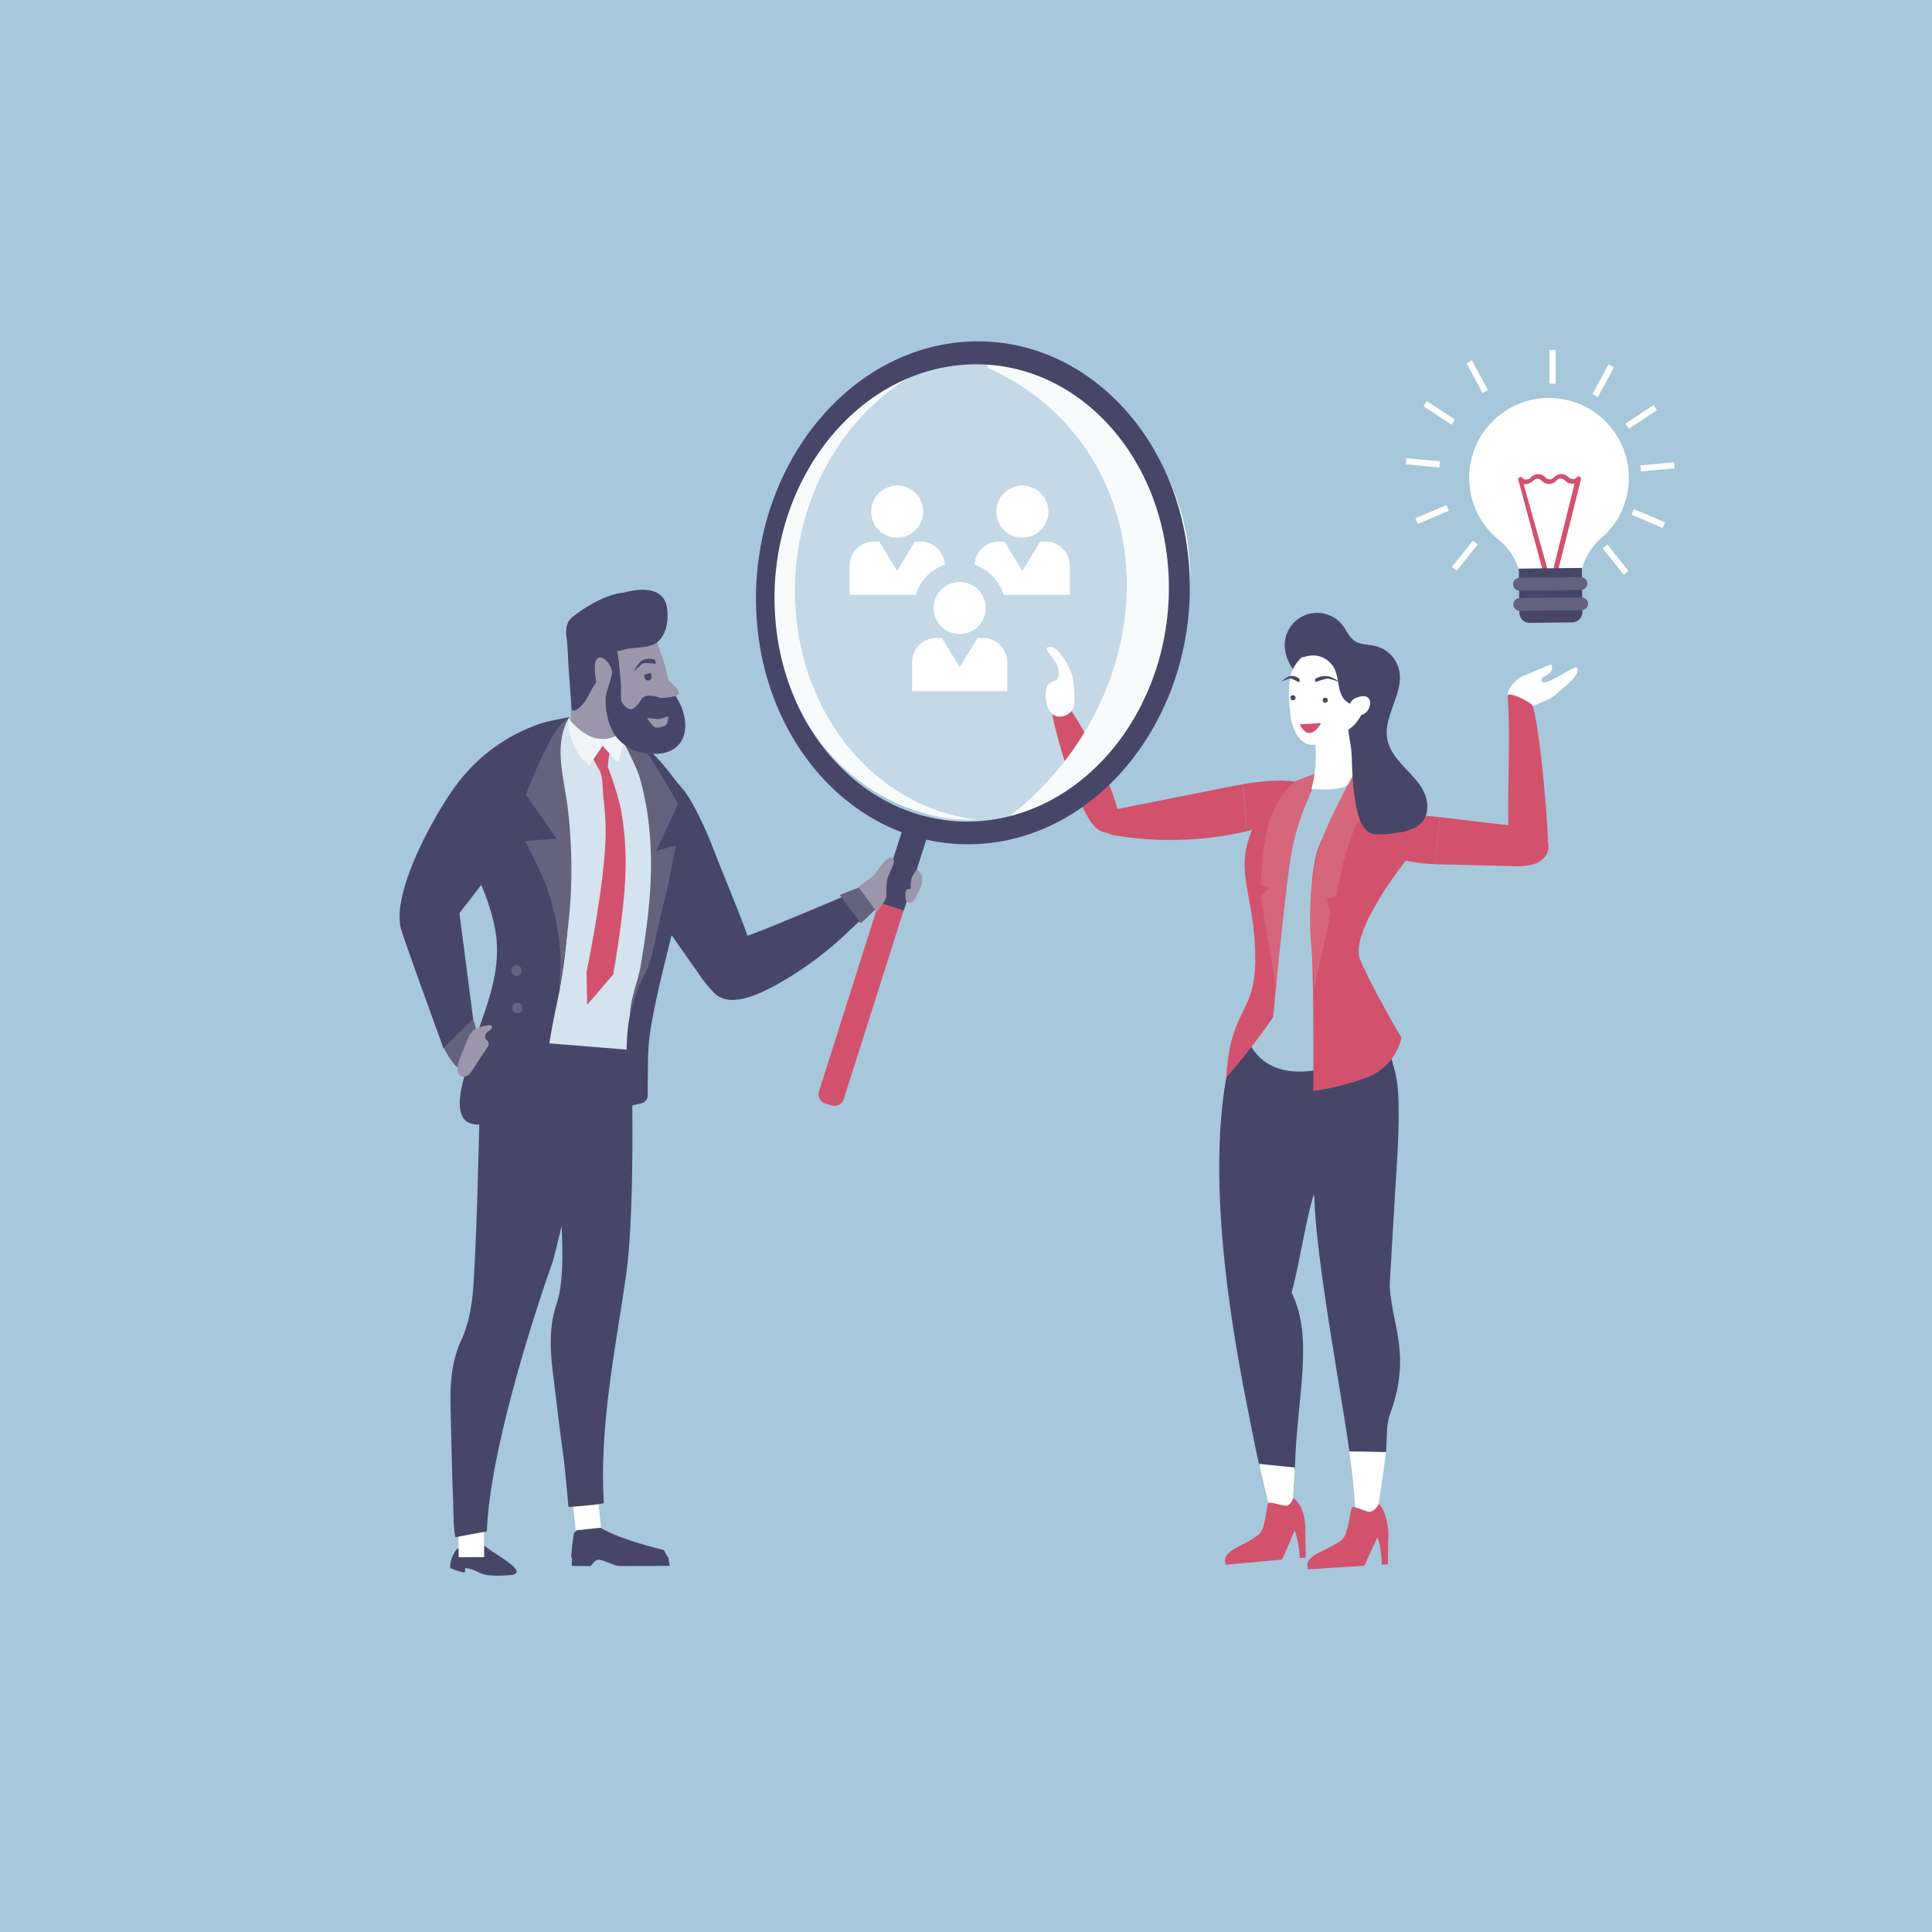 <svg xmlns="http://www.w3.org/2000/svg" xmlns:xlink="http://www.w3.org/1999/xlink" id="Laag_1" data-name="Laag 1" width="222mm" height="222mm" viewBox="0 0 629.29 629.29"><defs><clipPath id="clip-path"><rect x="321.73" y="118.23" width="65.99" height="149.06" style="fill:none"></rect></clipPath><clipPath id="clip-path-2"><rect x="250.73" y="113.43" width="76.43" height="153.57" style="fill:none"></rect></clipPath></defs><rect width="629.29" height="629.29" style="fill:#a7c7da"></rect><path d="M420.7,421c2.21-7.78,4.41-22.1,6.62-29.88,2.38-8.36,4.77-16.87,4.92-25.8s.33-20.59-5.53-26.79c-7.49-7.93-20.26-11.9-24.11-.24-13.54,41,1.91,110.51,4.89,126.13q1.25,6.49,2.69,12.95l11.58,1.19c.62-23.7,6.33-42.47-1.06-57.56" style="fill:#474668;fill-rule:evenodd"></path><path d="M158,503.59c2.24,2.27,15.86,9,7.69,9.51-11,.63-8.21-1.43-14-2.36-.4-.06,0,1.51-.39,1.43a19.26,19.26,0,0,1-4.67-1.44,9.79,9.79,0,0,1,2.2-6.2Z" style="fill:#474668"></path><path d="M380.73,190.71c0,42.68-28,77.27-62.59,77.27s-62.6-34.59-62.6-77.27,28-77.28,62.6-77.28,62.59,34.6,62.59,77.28" style="fill:#c4d8e6"></path><path d="M189.68,505l-3.43,2.13v2.91l6.16.06s1.42-2.08,2.49-2.08c1.6,0,4.91,1.84,6.4,2s16.82,0,16.82,0l-.42-2.71Z" style="fill:#474668"></path><path d="M187,499.22a62.76,62.76,0,0,0-.94,8.06c7.58,0,31.63.23,31.63.23l-1.49-2.67s-19.7-4.5-23.35-9.55a33.5,33.5,0,0,0-5.85,3.93" style="fill:#474668"></path><path d="M515.25,185.17a21.26,21.26,0,0,1,6.29-9.87,25.75,25.75,0,0,0,9-19.89A26,26,0,1,0,488,175.69a20.17,20.17,0,0,1,6.7,9.72Z" style="fill:#fff"></path><path d="M502.45,185.69l1.69,0-7.86-28h.57a3.71,3.71,0,0,0,2.62-1.16,1.82,1.82,0,0,1,2.64,0,3.22,3.22,0,0,0,4.9-.06,1.71,1.71,0,0,1,1.31-.58,2.07,2.07,0,0,1,1.32.55,3.41,3.41,0,0,0,2.65,1.1h.57l-7,28.14,1.69,0,7.38-29.47c0-.37,0-.75-.38-.94a.83.83,0,0,0-.94.2,1.6,1.6,0,0,1-1.13.58,2.48,2.48,0,0,1-1.51-.54,3.31,3.31,0,0,0-2.46-1.11,3.34,3.34,0,0,0-2.44,1.16,1.81,1.81,0,0,1-2.63,0,3.07,3.07,0,0,0-2.47-1.1,3,3,0,0,0-2.43,1.16,2.12,2.12,0,0,1-1.5.58,1.31,1.31,0,0,1-1.14-.55.82.82,0,0,0-.94-.18.7.7,0,0,0-.37,1Z" style="fill:#d2526e"></path><path d="M512.07,202.72l-13.75.16a3.36,3.36,0,0,1-3.43-3.35l-.17-14.31,20.53-.24.17,14.31a3.37,3.37,0,0,1-3.35,3.43" style="fill:#474668"></path><path d="M515.14,192.14l-20.34.24a2.08,2.08,0,0,1-.05-4.15L515.1,188a2.08,2.08,0,0,1,0,4.15" style="fill:#65627e"></path><path d="M515.22,198.73l-20.34.24a2.08,2.08,0,0,1-.05-4.15l20.34-.23a2.07,2.07,0,1,1,.05,4.14" style="fill:#65627e"></path><path d="M219.07,305.12l-.25-.35c-3-4.27-4.87-8.65-7.1-13.31a23.85,23.85,0,0,1-2.65-7.68c-.48-4.69,3.49-7.31,4-11.7.08-.78-.31-1.23-.39-1.92a15.38,15.38,0,0,1,1.83-8.47,29.16,29.16,0,0,1,2.35-3.95c.41-.59.84-1.16,1.28-1.72s.77-1.28,1.23-1.91c3.48,2.48,5.66,6.61,7.61,10.32a130.27,130.27,0,0,1,5.56,12.5c1.29,3.26,2.54,6.54,3.88,9.77.53,1.27,7.07,17.5,7,18.05s32-13,34.27-14c.63-.27,4.38,4.24,4.46,5,.26,2.56-3.86,5.8-5.53,7.4A112.54,112.54,0,0,1,253,320.69c-5.33,2.93-15,7.83-20.19,2.91a43,43,0,0,1-5.4-6.68l-8.31-11.8" style="fill:#474668"></path><path d="M280.27,288.88l5.34,6.88s-4.56,4.43-5.28,5l-6.76-9.2c2.41-1.16,6.7-2.65,6.7-2.65" style="fill:#65627e"></path><path d="M154.42,341c-.81,1.57-1.68,3.11-2.43,4.68-.52,1.1-1.71,2.44-3.11,1.85a2.9,2.9,0,0,1-1-.95,29.53,29.53,0,0,1-3.18-5,4.57,4.57,0,0,1-.63-2.42,4.62,4.62,0,0,1,.77-1.85,85.73,85.73,0,0,1,6.93-9.9c1.95,3.05,4.05,7.76,3.49,11.5a7.2,7.2,0,0,1-.79,2.11" style="fill:#65627e"></path><path d="M209.58,301.43c.06-1.65.11-3.3.14-4.94.13-5.85-.42-11.89.24-17.69.84-7.2-2.31-13-5.66-19.16-2.84-5.2-5.47-11.08-4.12-16.84a3.83,3.83,0,0,1,1.23-2.3c1.11-.84,2.69-.49,4,.05,6.1,2.61,10.43,8.13,14.36,13.26,2,2.55,5.22,7.38,5.22,7.38.24.36-.7,14.06-1.49,19.79-.86,6.26-2.15,12.45-3.57,18.6-2.84,12.26-6.28,24.39-8.19,36.84-.86,5.6-.65,11.74-.77,17.43-.06,3.16.7,5-3,5.76-2.71.55-5.19,1.62-8,1.63-4.3,0-8.59.23-12.89.36l-16.23.47L177.6,298Z" style="fill:#474668"></path><rect x="149.37" y="498.89" width="8.31" height="8.31" transform="translate(-4.65 1.44) rotate(-0.53)" style="fill:#fff"></rect><rect x="186.97" y="488.34" width="8.31" height="9.73" transform="translate(-51.16 23.01) rotate(-6.08)" style="fill:#fff"></rect><path d="M179.83,351.49c-1.22-9.27-2.2-17.81,4-26.84,1.4-2,3.18-4,5.54-4.61,8.38-2.31,16.09,16.7,16.09,16.7s1.94,54.7-1.59,79c-3.55,24.5-8.69,49-7.2,73.88-2.69.68-11.51,1.24-11.51,1.24s-1.22-13.28-1.36-14.28c-1.4-10.18-2.62-20.43-3.85-30.63-.85-7.12-1-14.5,1.35-21.27,2.15-6.16,2-16.32,1.72-22.79-.59-15.08-1.14-26.64-2.25-41.69-.22-3-.61-5.91-1-8.75" style="fill:#474668"></path><path d="M156.19,363.61c.3-12.47,2.55-26.48,15.59-32.11,6.54-2.83,13.86-3,21-3.14a2.42,2.42,0,0,1,2,.61c.34.44,2.48,2.51,2.48,2.51s-10.24,53-17.17,79.28c0,0-20.31,56.35-21.52,88.08-2.74.42-10.09,1.86-10.09,1.86-.76-.14-.86-11.15-.9-12.16-.39-10.27-.61-20.58-.83-30.86-.16-7.16.41-14.53,3.42-21,2.74-5.92,3.72-12.54,4.1-19,1.05-17.93,1.45-36,1.9-54" style="fill:#474668"></path><path d="M207.85,228.49c-.35,2.33-1.23,4.39-1.36,6.73a62.67,62.67,0,0,1-1.4,8.14,1.47,1.47,0,0,1-.53,1,1.4,1.4,0,0,1-.81.14c-5.44-.11-11.12-.29-15.87-2.92a3,3,0,0,1-.95-.72c-.32-.39-.77-.47-.87-1-.32-3.86.07-7.91-.1-11.72a8.68,8.68,0,0,1,3.11-7.4,12.46,12.46,0,0,1,7.25-2.74,10.58,10.58,0,0,1,6.18,1.09,5.63,5.63,0,0,1,2.95,5.24Z" style="fill:#9b96aa"></path><path d="M184,340.25l20.08,1.63s.15-3.24.17-3.81c.08-1.54.22-3.08.44-4.6.66-4.57,2-9,3-13.48,1-4.66,2.17-9.29,3.59-13.84a93.48,93.48,0,0,0,3.8-17c.22-1.84.84-5.22-.07-6.92-.41-.76-1.28-1.1-1.66-2a7.23,7.23,0,0,1-.18-3.67c.68-6.68-.53-13.23-2-19.72-.89-3.88-2.47-7.18-2.81-11.17a7.21,7.21,0,0,0-.94-3.18c-.53-.89-.73-1.8-1.75-2.21l-2.8-1.13a1.64,1.64,0,0,0-.43-.13c-.68-.09-1.46.63-2.06.88a8.81,8.81,0,0,1-2.64.78,11.74,11.74,0,0,1-4.41-.41,12.12,12.12,0,0,1-4.7-2.55c-1.27-1.12-2.85-2.25-3.38-3.92-1.72,1.68-3.44,3.29-5.19,4.94-.9.85-1.77,1.73-2.6,2.64-.41.45-.8.91-1.19,1.37-.22.27-1,.93-1,1.27-2.75,3.65-3.18,10.15-4,14.57-1.72,9.42-2.05,19-3.12,28.51-1.94,17.15-4.5,34.21-11.52,50,9.76,1.5,17.56,2.38,27.4,3.16" style="fill:#d4e3ed"></path><path d="M211.69,211.45a14.48,14.48,0,0,1-5.09,5.93,24.06,24.06,0,0,1-5.3,3,6.59,6.59,0,0,1-3.31.35c-1.57-.23-2.43-.19-3.45,1.07a22,22,0,0,0-2.12,3.35c-1.2,2.21-2.38,4.62-4.58,6-.48.31-1.23.5-1.54,0a1.26,1.26,0,0,1-.14-.57q-.43-6-.89-12c-.27-3.66-.29-7.35-.73-11a8,8,0,0,1,.75-5.34,8.12,8.12,0,0,1,2.21-2.08,47.36,47.36,0,0,1,9.35-5.45c3.28-1.32,7-2.37,10.29-1.08,3.8,1.49,5.86,5.73,6.27,9.79.46,4.53-.11,8.94-4.48,11.25Z" style="fill:#474668"></path><path d="M207.06,199.86c4.79,1,7,9.84,8.46,13.68,2.17,5.82,3,12.69,3.63,18.87.51,5.35-4.68,5.18-8.59,5.39a41.51,41.51,0,0,1-9.76-.64,4.61,4.61,0,0,1-2.41-1,4.81,4.81,0,0,1-1.09-2c-.7-2.06-6.45-20.43-1.68-20,1.82.18,3.17,2.53,3.64,4.08a3.41,3.41,0,0,0,.46,1.13.88.88,0,0,0,1.09.29,1.2,1.2,0,0,0,.39-.61,11,11,0,0,0,.18-4.91c-.39-3.05-1.15-6.11-1.16-9.18,0-3.3,3.76-5.77,6.84-5.14" style="fill:#9b96aa"></path><path d="M161.8,306.71c-.6-8.54-5.05-18.47-5.05-18.47l-7.11,9.19,4.47,34.45c-.81.77-9.66,9.56-9.66,9.56s-12.76-35-13.81-38.83c-3.38-12.43,11.92-39,18.23-47.26a56.9,56.9,0,0,1,27.2-19.67c3.09-1,6.24-1.41,9.39-2.15a24.1,24.1,0,0,0-1.44,2.63c-2,4.76-1.75,10.54-1.33,15.56s1.38,10.27,1.84,15.44a221,221,0,0,1,.49,32.45A180.89,180.89,0,0,1,181.15,328c-2.19,9.95-3.2,19.93-6.06,29.79A7.27,7.27,0,0,1,174,360.3a7.37,7.37,0,0,1-3.27,2c-4.63,1.82-9.36,3.65-14.32,3.93a6.45,6.45,0,0,1-4.51-1c-4.29-3.54-1-13.07.07-17.35,3.38-13.9,10.86-26.43,9.82-41.15" style="fill:#474668"></path><path d="M198,249.86a107.91,107.91,0,0,1,4.1,13,95.49,95.49,0,0,1,1.64,20.46c-.11,12.34-4,34.08-4,34.08l-8.49,9.9-.19-10.81s6.45-30.71,6.21-46.72a94.37,94.37,0,0,0-.72-9.8c-.29-2.44-.14-7.1-1.32-9.12,0,0-2.17-3.73-3-5.72a.85.85,0,0,1-.06-.71,12.3,12.3,0,0,1,2.57-1.77,4.38,4.38,0,0,1,1.73-.25c2.41.05,2.52,1.09,2.1,2.84a26.06,26.06,0,0,0-.57,4.61" style="fill:#d2526e"></path><path d="M180.37,297l-.27-1.24a61,61,0,0,0-4.73-13.05c-1.38-3-4.4-8.81-4.4-8.81l10.32-.7-10-14.31s8.63-23.2,13.75-24.75c-4.83,9.17-1.18,19.76-.07,29.36a171.06,171.06,0,0,1,.92,28.44c-.53,10.49-3.79,31.7-3.79,31.7.2-4.62.73-9.39.37-14a101.27,101.27,0,0,0-2-12.63" style="fill:#65627e"></path><path d="M192.77,240.05a14.8,14.8,0,0,1-4.15-2.51,21.06,21.06,0,0,1-1.82-1.72c-.3-.32-1.65-1.48-1.63-1.92a19.47,19.47,0,0,0,6,14.86c.24.26.49.5.75.75,1.36-2.31,3-4.49,4.42-6.72-.12.18,2.1,2.52,2.33,2.78a19.83,19.83,0,0,0,2.57,2.61,4.93,4.93,0,0,0,.58-1.6c.26-.75.49-1.52.7-2.29a40.11,40.11,0,0,0,1-4.7c0-.23-1.39-.68-1.39-.68a9.77,9.77,0,0,1-1.67.88,13.88,13.88,0,0,1-3.53,1,10.76,10.76,0,0,1-4.12-.73" style="fill:#eff4f8"></path><path d="M166.56,316.47a1.73,1.73,0,1,0,1.42-2,1.73,1.73,0,0,0-1.42,2" style="fill:#65627e"></path><path d="M166.86,328.64a1.73,1.73,0,1,0,1.42-2,1.73,1.73,0,0,0-1.42,2" style="fill:#65627e"></path><path d="M207.17,240.67c-1.43-1.24-3.51-2.2-5.07-1.76,1.74,5,5,9.85,6.45,15a92.81,92.81,0,0,1,2.91,15.86c1.59,14.91-.27,30-2.77,44.7-1,5.73-3.42,10.72-3.54,16.52.32-.87,2.08-7.33,2.39-8.21,1.92-5.45,3.18-5.4,4.59-11,1.66-6.6,2.86-13.23,4.61-19.8,1.45-5.43,3.37-16.61,3.37-16.61l-6.37,1.77,7.12-15.27s-10.06-18-13.69-21.17" style="fill:#65627e"></path><path d="M203,211.69c-6.79,2.29-20.08-3-12.64-11.72,4.57-5.38,25.37-13.7,26.93-1.82.45,3.47,0,7.32-2.16,10-2.87,3.59-8.31,2.25-12.13,3.53" style="fill:#474668"></path><path d="M221.25,242.3c-1.84,2.33-5.11,3.68-10.16,3.14a14.47,14.47,0,0,1-10.85-6.1,16.65,16.65,0,0,1-2.28-5.53,22,22,0,0,1-.68-6.5,14.55,14.55,0,0,1,.4-2.07c.12-.43,2.46-7.45,1.76-7.53.63.07,1.49-1.93,2.08-2.15.13-.05.62,6.41.69,6.8.29,1.61-.42,5.45.6,6.75,2.26,2.91,3.72,2.42,6-1.17,1.24-2,3.94-1.24,5.18-1,.64.12.93.43,1.57.38s3.06-2.79,2.58-3.5c1.94,2.84,3.91,5.69,4.64,9s.63,6.83-1.5,9.53" style="fill:#474668"></path><path d="M155.15,346.61l3.51-5.36a2,2,0,0,0,.46-1.67c-.14-.41-.53-.67-.78-1a1.77,1.77,0,0,1,.1-2.13,9.5,9.5,0,0,1,1.25-.94,1.22,1.22,0,0,0,.52-1.35c-.38-.83-4.91.61-5.55,1.09-1.87,1.42-2.39,3.38-3.21,5.42s-2.82,6.09-2.35,8.21c.53,2.45,3,2.34,4.44.19l1.61-2.44" style="fill:#9b96aa"></path><path d="M421.71,478l-11.58-1.19q1.68,7.56,3.61,15.08c.45,1.76,1.14,3.78,2.82,4.46,2.14.87,4.61-.35,4.51-2.64-.21-4.79.5-10.37.64-15.71" style="fill:#fff"></path><path d="M437.71,427.57c2.11,3.53,5.16,7.37,8.78,6.83,2.19-.34,3.91-2.32,4.77-4.61a25.24,25.24,0,0,0,1.17-7.36q.94-16.32,1.9-32.62c.51-8.8,2.24-30.06.48-38.79s-5.34-16.58-12.32-20.94c-8.92-5.58-24.63,9.41-25.11,21.85-.64,16.47,4.11,18.16,9.51,33.7,3.17,9.13,5.93,33.76,10.82,41.94" style="fill:#474668;fill-rule:evenodd"></path><path d="M428.93,379.87c3.88-12,25.29,11.88,23.76,34.28-1.06,15.61,8,24.91.05,46.5-1.42,3.88-.82,8.22-1.31,12.32l-11.91-.18c-3.21-23.74-14.57-80.62-10.59-92.92" style="fill:#474668;fill-rule:evenodd"></path><path d="M439.52,472.79l11.91.18q-.94,7.83-2.17,15.63c-.28,1.75-.76,3.78-2.38,4.5-2.07.94-5.41-.59-5.54-2.86-.32-5.44-1-11.35-1.82-17.45" style="fill:#fff"></path><path d="M452.21,501.17a20,20,0,0,0-.6-6.14c-.61-1.93-1-3.91-2.57-5.13a4.39,4.39,0,0,1-2.81,2.55c-.83.09-5.07-1.88-5.84-1.54-.55.24-1,8.82-3.39,10.69s-5.27,3-7.94,4.43a7.59,7.59,0,0,0-2.51,1.9,3,3,0,0,0-.58,3,1.94,1.94,0,0,0,.15.24L444.31,510a18.4,18.4,0,0,0,1-2l3.38-7.38a31.24,31.24,0,0,1,1.39,9l2-.12.06-8.36" style="fill:#d2526e;fill-rule:evenodd"></path><path d="M412.43,269.05c6.28-1.86,13.07-4.56,17.35-9.75,1.33-1.63,1.54-1.91-.26-2.88a18.29,18.29,0,0,0-4.89-1.4,41.39,41.39,0,0,0-9.75-.71,75.27,75.27,0,0,0-10.15,1.16l1.41,15.24q3.17-.73,6.29-1.66" style="fill:#d2526e"></path><path d="M404.73,255.47c-2.23.38-4.45.82-6.67,1.26L361.52,264a5.45,5.45,0,0,0-3.16,1.39c-1.23,1.4-.62,3.74.78,5a10.12,10.12,0,0,0,5.18,1.89,109.85,109.85,0,0,0,41.82-1.54Z" style="fill:#d2526e"></path><path d="M342.59,230.74c0-1.27.21-2.83,1.4-3.24s2.24.59,3,1.49c6.65,7.63,19,34.42,17.22,38.62-1.63,3.92-4.48,4.73-7.48,1.76-6.09-6-14.1-33.58-14.17-38.63" style="fill:#d2526e"></path><path d="M443.08,312.67c-1.57-14.9,14.43-27.4,12.93-42.3-1-10.17-11.08-18.2-21.3-18.07s-19.61,7.57-23.26,17.11a29.53,29.53,0,0,0-1.7,14.3c.44,3.36,1.44,6.61,2,10a50.88,50.88,0,0,1-1.15,20.51c-1.41,5.84-4.43,11.42-5.95,17.19,0,0,.43,17.63,18.72,17.63s28.86-17.63,28.86-17.63c-1.38-2.41-8.7-14.39-9.16-18.69" style="fill:#a8c8da"></path><path d="M425.19,499a19.65,19.65,0,0,0-.74-6.12,9.85,9.85,0,0,0-3.17-5c-.31,1-1.21,2.44-2.26,2.57-.84.11-5.13-1.29-5.89-.94-.55.26-.77,8.38-3.12,10.3s-5.2,3.11-7.83,4.61a7.77,7.77,0,0,0-2.47,2,3.07,3.07,0,0,0-.5,3c0,.09.1.16.14.24L417.52,508a20.15,20.15,0,0,0,1-2.05l3.2-7.46a31,31,0,0,1,1.61,9l2-.17c-.05-2.79-.09-5.58-.14-8.36" style="fill:#d2526e;fill-rule:evenodd"></path><path d="M457.19,280.15c-5-1.23-9.83-3.66-13.05-7.67-.79-1-1.5-2.27-1.07-3.46s1.64-1.66,2.77-2c7.44-2.33,15.4-1.72,23.18-.83l-1.49,15.28a53.49,53.49,0,0,1-10.34-1.31" style="fill:#d2526e"></path><path d="M472.5,281.62c-1.66,0-3.32-.08-5-.15L469,266.18l2.23.26,23.34,2.76c2.91.34,6.38.07,8.42,2.56a6,6,0,0,1,.75,6.55,7.78,7.78,0,0,1-4.94,3.39,23.2,23.2,0,0,1-6.12.4l-20.2-.48" style="fill:#d2526e"></path><path d="M341.4,210.78c-2.55.89,6.15,5.64,2.59,11.11.37-.79-2,.4-2.76,1.41-1.26,1.61-1,12.23,5.82,9.73a4.49,4.49,0,0,0,2.66-2.71,9,9,0,0,0,.28-3.19c-.11-3.19-.24-6.49-1.61-9.37s-4.42-7.87-7-7m3.34,11.68-.09.15.09-.15" style="fill:#fff"></path><path d="M421.77,254.57a32.77,32.77,0,0,0-15.63,20.94c-2.62,10.81,2.54,18,2.73,36.47s-8.2,16.16-9.44,39a222.67,222.67,0,0,0,15.27-19.66s3.68-38.64,3.79-47.2,11.4-32.65,11.4-32.65Z" style="fill:#d2526e;fill-rule:evenodd"></path><path d="M458.65,279.34s-19.51,24.1-15.56,33.38S456.46,338,456.46,338a17.87,17.87,0,0,1-11.39,13,82,82,0,0,1-17.29,4.37s.22-34.84-.53-46-.55-27.55,2.64-34.47,11.78-24.22,11.78-24.22l7.58,7.66Z" style="fill:#d2526e"></path><path d="M429.89,251.51l-8.12,3.06a28.76,28.76,0,0,0-8.72,14.25A84.56,84.56,0,0,0,410.9,284l-.28,4,2.71,1.28-2.71,2.6,5,29.53s2.91-29.66,4.68-41.41c2.23-14.87,9.63-28.44,9.63-28.44" style="fill:#d6667c;fill-rule:evenodd"></path><path d="M427.83,239.55c2.06,7.76-.66,17.46-.66,17.46l3.47.1a19.84,19.84,0,0,0,6.25-.54,6.68,6.68,0,0,0,4.52-4,9.86,9.86,0,0,0-.23-5.13L439,237.68a5.63,5.63,0,0,0-1.11-2.67,3.85,3.85,0,0,0-4.54-.42A11.4,11.4,0,0,0,429.9,238Z" style="fill:#fff"></path><path d="M441.67,250.74s-8.08,14.54-11.29,23.16-4.49,23.18-3.13,35.53.44,14.25.44,14.25l5.77-26.21-1.27-4.53,3.11-1.11s3.15-20.9,9.29-27.31,3.52-9,3.52-9Z" style="fill:#d6667c"></path><path d="M419.22,206.24A10.55,10.55,0,0,1,437.57,204c1.12,1.54,1.85,3.43,3.38,4.57,2,1.5,4.79,1.28,7.22,1.9a10.53,10.53,0,0,1,7.55,7.8c1.65,7.55-5.28,14.95-3.84,22.54.65,3.45,3,6.34,5.37,8.91s5,5.06,6.53,8.23,1.68,7.3-.66,9.93c-1.67,1.88-4.24,2.64-6.7,3.18a38.69,38.69,0,0,1-8.33.69c-6.48,0-7.45-14.12-7.78-24.44-.19-6-.8-4.7-1.43-13.26-.24-3.26-13.18-4.84-13.49-8.1s-1.95-5.42-4-7.75a13.43,13.43,0,0,1-2.83-6.64,10.61,10.61,0,0,1,.63-5.32" style="fill:#474668;fill-rule:evenodd"></path><path d="M421.72,238.07a19.55,19.55,0,0,1-1.55-6.83,35.53,35.53,0,0,1-.08-9.66,12.28,12.28,0,0,1,4.74-8.15c3.22-2.21,7.55-2.13,11.25-.88,3.21,1.08,6.29,3.17,7.56,6.31a16.81,16.81,0,0,1,.87,5.42,20.24,20.24,0,0,1-.51,7.12,13,13,0,0,1-4.71,6.24,31.24,31.24,0,0,1-7,3.72,13.67,13.67,0,0,1-4.39,1.24c-3,.19-4.93-2-6.19-4.53" style="fill:#fff"></path><path d="M434.83,218.26c1.36,3.07.84,6.93,3,9.52a5.85,5.85,0,0,0,7.39,1.17,6.66,6.66,0,0,0,2.91-5.25,9.84,9.84,0,0,0-1.76-5.87,18.82,18.82,0,0,0-4.38-4.39,22.15,22.15,0,0,0-8.56-4.15,14.35,14.35,0,0,0-6,0c-1.5.33-4.4,1.15-4.8,2.92s1.15,2.07,2.39,1.73a8,8,0,0,1,5.47.08,8.26,8.26,0,0,1,4.42,4.26" style="fill:#474668;fill-rule:evenodd"></path><path d="M442.29,227.1a4.85,4.85,0,0,1,1.84-.35,2.3,2.3,0,0,1,1.68.74,2.76,2.76,0,0,1,.33,2.43,4,4,0,0,1-4.56,3.13c-1.66-.33-2.3-1.83-2-3.42a3.68,3.68,0,0,1,2.7-2.53" style="fill:#fff"></path><g style="clip-path:url(#clip-path)"><path d="M348.94,123.56a96.83,96.83,0,0,0-27.21-5.33s0,.57.07,1.64a74.89,74.89,0,0,1,25.23,18c30.77,33.55,25.41,88.53-12,122.8q-2.73,2.49-5.56,4.75c.06.65.12,1.28.18,1.86a86.4,86.4,0,0,0,30.39-18.11c33-30.31,37-79.74,8.9-110.41a70.38,70.38,0,0,0-20-15.21" style="fill:#f8fbfc"></path></g><g style="clip-path:url(#clip-path-2)"><path d="M259,195.71c-1.56-42.31,27.56-78.91,65-81.75,1-.08,2.06-.13,3.09-.15a60.1,60.1,0,0,0-11.32-.21c-37.48,2.84-66.61,39.44-65,81.76,1.51,41.14,31.48,72.53,67.6,71.62-32.33-3.64-58-33.3-59.36-71.27" style="fill:#f8fbfc"></path></g><path d="M319.9,274.83c39-2.95,69.25-41.94,67.59-87.08s-34.61-79.34-73.6-76.39-69.25,42-67.59,87.09,34.62,79.33,73.6,76.38m-.67-7.4c-35.44,2.69-65.39-28.4-66.9-69.44s26-76.48,61.44-79.17,65.39,28.41,66.9,69.44-26,76.48-61.44,79.17" style="fill:#474668"></path><path d="M274.83,358l19.72-62.15a3.16,3.16,0,0,0-2.05-4l-2-.62a3.16,3.16,0,0,0-4,2.05l-19.72,62.16a3.15,3.15,0,0,0,2,4l2,.62a3.16,3.16,0,0,0,4-2.05" style="fill:#d2526e"></path><rect x="281.54" y="279.02" width="25.36" height="8.37" transform="translate(-64.72 477.96) rotate(-72.39)" style="fill:#474668"></rect><path d="M296.53,294a.83.83,0,0,0,.21-.06c1-.34,1.49-1.61,1.89-2.32,1.69-3,2.78-6.05.24-8.32a2.45,2.45,0,0,0-1.05,1,7,7,0,0,0-1,5.58,1.28,1.28,0,0,0-1.14-.27c-.6.19-.75.87-.76,1.39s0,.86,0,1.29c0,.86.37,2,1.61,1.67" style="fill:#9b96aa"></path><path d="M289,279.88c-2.26,1.51-3.27,4.61-5.56,6.21-1.32.91-3.81,2.82-3.81,2.82l5.95,8.12s3.1-3.37,3.15-5.51a26.41,26.41,0,0,1,.19-4.71c.43-2,1.63-3.72,2.19-5.68.22-.74-.1-1.79-.87-1.79a1.33,1.33,0,0,0-.58.16,5.38,5.38,0,0,0-.66.38" style="fill:#9b96aa"></path><path d="M212.23,220.21a1.14,1.14,0,1,1-2.21.56l-.25-1,2.22-.57" style="fill:#474668"></path><path d="M213.36,216.18s-3.47-.43-4.12,0a28.3,28.3,0,0,0-2.78,2.61s1.43-3.25,3.15-3.89a5,5,0,0,1,3.64,0c.21.21.56,1.37.11,1.32" style="fill:#474668"></path><path d="M210.74,233.88s2.07.18,3.17.34,3.74-.92,3.76-.92.07,2.89-1.33,3.21-1.59.62-2.8.44c-.92-.14-2.78-3.06-2.8-3.07" style="fill:#9b96aa"></path><path d="M216.31,220.44s5.53,4.24,4.77,5.52-5.55,1.36-5.55,1.36l-.93-2" style="fill:#9b96aa"></path><path d="M423,222.18s-2.34-1.3-2.91-1.21a22.61,22.61,0,0,0-2.72,1.06s1.94-1.9,3.34-1.86a3.7,3.7,0,0,1,2.58,1c.1.21,0,1.13-.29,1" style="fill:#474668"></path><path d="M428.78,222.05s3.25-1.16,4-1a36.89,36.89,0,0,1,3.64,1.16s-2.54-1.95-4.45-2a6.26,6.26,0,0,0-3.57.9c-.14.19-.07,1.1.35,1" style="fill:#474668"></path><path d="M422,227.29a.86.86,0,0,1-.89.8.83.83,0,1,1,.05-1.66.86.86,0,0,1,.84.86" style="fill:#474668"></path><path d="M430.28,235.52s-1.48,3-3.57,3.23-3.33-2.83-3.33-2.83Z" style="fill:#d2526e"></path><path d="M432.5,228.11a.84.84,0,0,1-.89.8.83.83,0,1,1,.06-1.66.84.84,0,0,1,.83.86" style="fill:#474668"></path><path d="M496.35,220.08c2.65-.94,6.1-2.69,8.76-3.63.59.15.72,1.57-.32,2.77a8.8,8.8,0,0,1-2,1.24c-.53.3-1,1-.62,1.51s1.13.36,1.71.16c2.68-.94,6.94-3.91,9.62-4.85,1.49,1.68-1.78,4.63-3.47,6.1-2.3,2-4.61,4.15-6.71,4.91-2.94,1-4.34,2.42-7.45,2.38a4.23,4.23,0,0,1-3.68-1.44c-3.34-3.13,1.3-8.15,4.12-9.15" style="fill:#fff"></path><path d="M491.07,226.68c-.15-1.78,7.84,2,8.22,3.36,2.64,9.27,5.25,42.43,4.84,44.64-.67,3.64-9.27,6.9-11.73,2.27s0-34-1.33-50.27" style="fill:#d2526e"></path><path d="M304.88,207.82h1.91l5.8,9.5,5.79-9.5h1.91a7.82,7.82,0,0,1,7.79,7.79v9.53h-31v-9.53a7.82,7.82,0,0,1,7.79-7.79m7.71-18.26a8.48,8.48,0,1,1-8.48,8.47,8.48,8.48,0,0,1,8.48-8.47m-20.37-31.39a8.48,8.48,0,1,1-8.47,8.48,8.5,8.5,0,0,1,8.47-8.48m-7.7,18.27h1.91l5.79,9.49,5.8-9.49h1.91a7.8,7.8,0,0,1,7.78,7.5,15,15,0,0,0-9.42,9.82H276.73v-9.53a7.81,7.81,0,0,1,7.79-7.79M333,158.17a8.48,8.48,0,1,1-8.48,8.48,8.5,8.5,0,0,1,8.48-8.48m-7.71,18.27h1.91l5.8,9.49,5.79-9.49h1.91a7.81,7.81,0,0,1,7.79,7.79v9.53H326.88a15,15,0,0,0-9.42-9.82,7.81,7.81,0,0,1,7.78-7.5" style="fill:#fff;fill-rule:evenodd"></path><line x1="505.7" y1="113.96" x2="505.7" y2="124.97" style="fill:none;stroke:#fff;stroke-miterlimit:10;stroke-width:2px"></line><line x1="524.8" y1="119.15" x2="519.59" y2="128.84" style="fill:none;stroke:#fff;stroke-miterlimit:10;stroke-width:2px"></line><line x1="539.17" y1="132.76" x2="529.98" y2="138.83" style="fill:none;stroke:#fff;stroke-miterlimit:10;stroke-width:2px"></line><line x1="545.37" y1="151.56" x2="534.41" y2="152.56" style="fill:none;stroke:#fff;stroke-miterlimit:10;stroke-width:2px"></line><line x1="541.93" y1="171.05" x2="531.8" y2="166.74" style="fill:none;stroke:#fff;stroke-miterlimit:10;stroke-width:2px"></line><line x1="529.67" y1="186.59" x2="522.8" y2="178" style="fill:none;stroke:#fff;stroke-miterlimit:10;stroke-width:2px"></line><line x1="478.55" y1="117.84" x2="483.76" y2="127.53" style="fill:none;stroke:#fff;stroke-miterlimit:10;stroke-width:2px"></line><line x1="464.18" y1="131.45" x2="473.36" y2="137.52" style="fill:none;stroke:#fff;stroke-miterlimit:10;stroke-width:2px"></line><line x1="457.98" y1="150.25" x2="468.94" y2="151.25" style="fill:none;stroke:#fff;stroke-miterlimit:10;stroke-width:2px"></line><line x1="461.42" y1="169.74" x2="471.54" y2="165.43" style="fill:none;stroke:#fff;stroke-miterlimit:10;stroke-width:2px"></line><line x1="473.68" y1="185.28" x2="480.55" y2="176.69" style="fill:none;stroke:#fff;stroke-miterlimit:10;stroke-width:2px"></line></svg>
